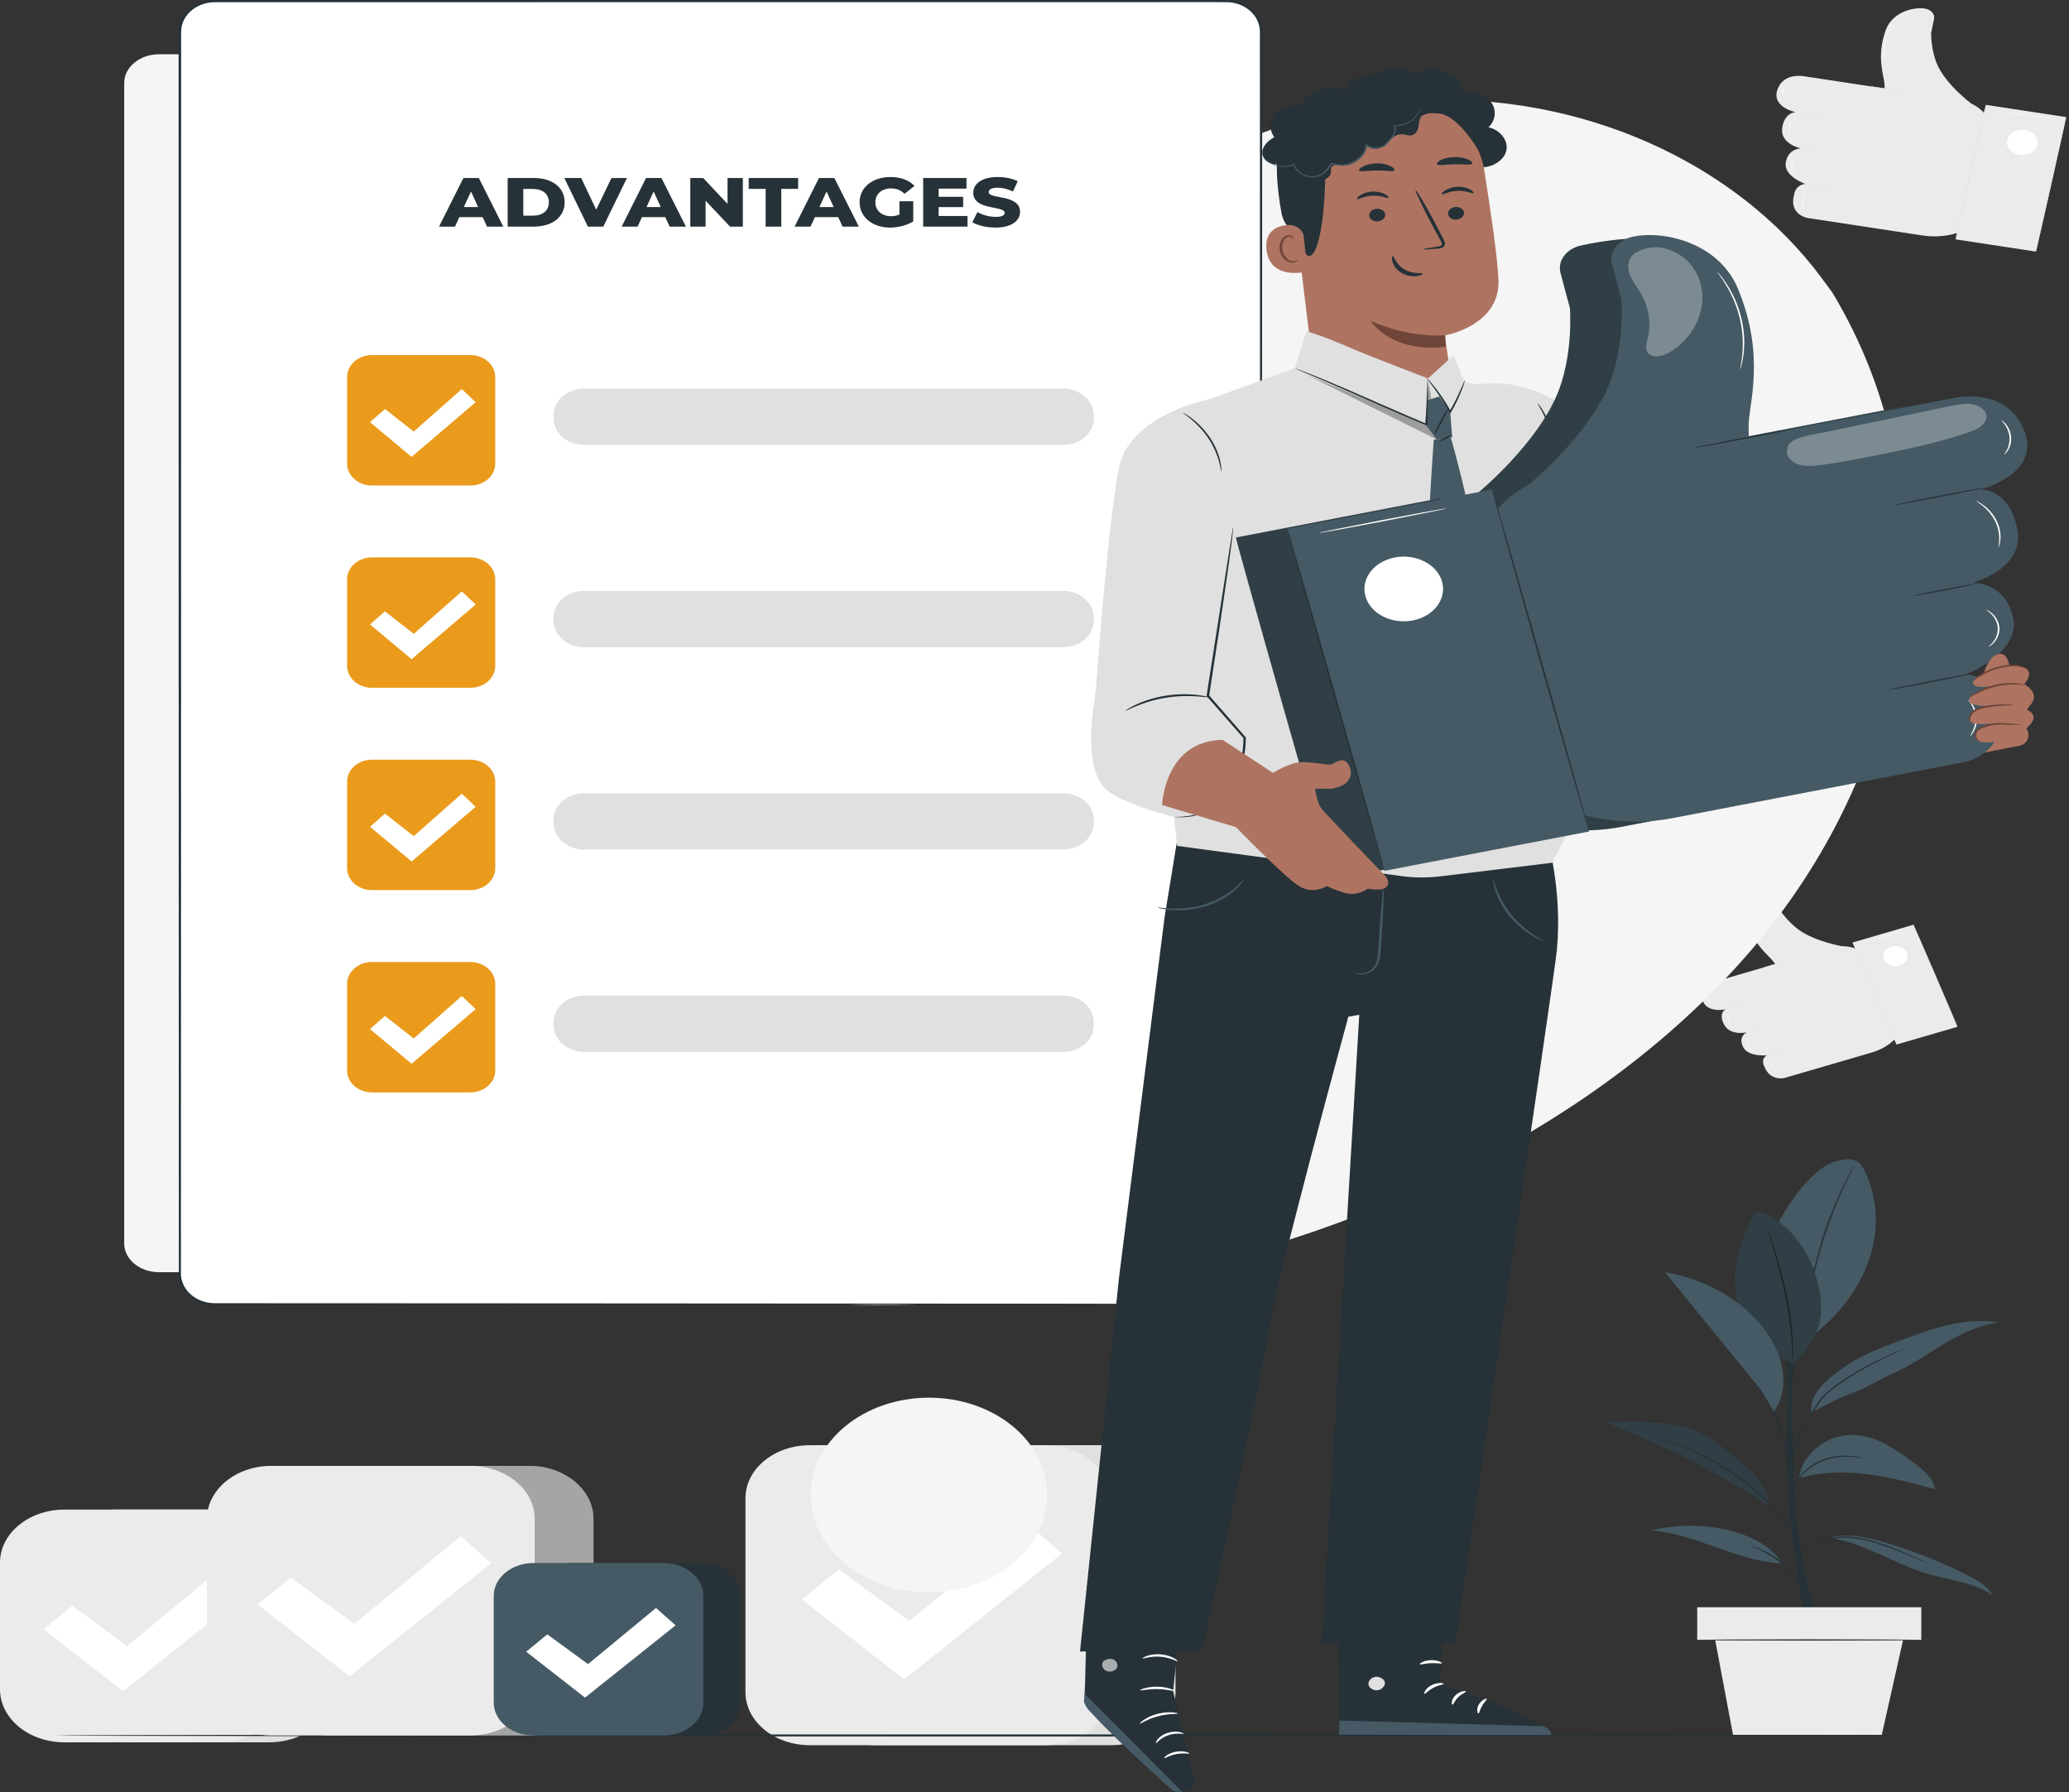 <svg width="508" height="440" viewBox="0 0 508 440" fill="none" xmlns="http://www.w3.org/2000/svg">
<rect x="0" y="0" width="508" height="440" fill="#333333" stroke="none"/>
<path d="M287.399 312.321H39.053C34.328 312.321 30.497 309.169 30.497 305.282V20.356C30.497 16.47 34.328 13.318 39.053 13.318H287.399C292.124 13.318 295.956 16.47 295.956 20.356V305.282C295.956 309.169 292.126 312.321 287.399 312.321Z" fill="#F5F5F5"/>
<path d="M488.987 31.127L489.486 33.203L484.486 55.454C480.9 57.618 476.388 58.468 472.014 57.803L443.725 53.501C443.725 53.501 439.229 52.675 440.481 47.873C440.481 47.873 440.704 45.339 443.342 45.17C443.342 45.17 437.859 43.337 438.465 39.864C439.073 36.39 442.184 36.436 442.184 36.436C442.184 36.436 437.047 35.37 437.58 31.457C438.112 27.543 440.888 27.537 440.888 27.537C440.888 27.537 434.914 26.343 436.409 22.006C437.904 17.668 443.039 18.735 443.039 18.735L463.161 21.791L480.8 24.473C484.929 25.099 488.174 27.737 488.987 31.127Z" fill="#EBEBEB"/>
<path d="M484.006 25.435C484.006 25.435 477.809 20.823 475.629 15.807C474.047 12.166 474.156 8.062 474.156 8.062C474.2 7.864 474.564 6.112 474.861 4.677C475.105 3.502 474.175 2.39 472.76 2.134C469.782 1.595 464.546 3.001 462.969 7.469C460.616 14.136 462.627 18.681 462.695 20.71C462.763 22.74 462.763 22.74 462.763 22.74L484.006 25.435Z" fill="#EBEBEB"/>
<path d="M480.147 58.764L499.906 61.769L507.328 28.746L487.569 25.741L480.147 58.764Z" fill="#EBEBEB"/>
<path d="M480.121 58.778C480.078 58.771 481.705 51.372 483.754 42.254C485.803 33.133 487.499 25.746 487.542 25.753C487.585 25.76 485.959 33.156 483.91 42.278C481.86 51.396 480.164 58.784 480.121 58.778Z" fill="#E0E0E0"/>
<path d="M499.88 61.782C499.838 61.776 501.464 54.377 503.513 45.259C505.562 36.138 507.259 28.751 507.301 28.758C507.344 28.765 505.718 36.161 503.669 45.283C501.62 54.401 499.923 61.789 499.88 61.782Z" fill="#E0E0E0"/>
<path d="M492.819 34.373C492.441 36.053 493.791 37.667 495.832 37.977C497.874 38.288 499.835 37.177 500.213 35.497C500.591 33.817 499.241 32.204 497.199 31.894C495.158 31.584 493.197 32.694 492.819 34.373Z" fill="white"/>
<path d="M458.531 21.085C458.54 21.05 460.7 21.349 463.357 21.753C466.015 22.157 468.163 22.512 468.155 22.548C468.147 22.583 465.987 22.284 463.329 21.88C460.671 21.477 458.523 21.12 458.531 21.085Z" fill="#E0E0E0"/>
<path d="M441.747 36.529C441.756 36.494 443.139 36.675 444.837 36.933C446.535 37.191 447.906 37.428 447.897 37.464C447.889 37.499 446.507 37.318 444.808 37.06C443.111 36.803 441.74 36.565 441.747 36.529Z" fill="#E0E0E0"/>
<path d="M440.517 27.396C440.525 27.361 442.485 27.63 444.896 27.996C447.308 28.363 449.255 28.689 449.247 28.724C449.238 28.759 447.278 28.49 444.868 28.123C442.457 27.757 440.509 27.431 440.517 27.396Z" fill="#E0E0E0"/>
<path d="M442.097 45.022C442.105 44.987 444.065 45.256 446.476 45.623C448.888 45.989 450.835 46.315 450.826 46.35C450.818 46.386 448.858 46.117 446.447 45.75C444.037 45.383 442.088 45.058 442.097 45.022Z" fill="#E0E0E0"/>
<path d="M491.991 27.398C492 27.363 494.767 27.754 498.172 28.272C501.579 28.79 504.333 29.238 504.325 29.273C504.317 29.308 501.551 28.917 498.144 28.399C494.738 27.881 491.983 27.433 491.991 27.398Z" fill="white"/>
<path d="M439.47 33.122C439.459 33.125 439.428 33.059 439.382 32.935C439.332 32.813 439.284 32.629 439.25 32.4C439.213 32.17 439.208 31.892 439.239 31.586C439.278 31.281 439.358 30.947 439.497 30.612C439.641 30.278 439.83 29.975 440.03 29.716C440.237 29.46 440.449 29.245 440.651 29.084C440.851 28.921 441.027 28.801 441.159 28.731C441.288 28.658 441.363 28.621 441.369 28.629C441.387 28.648 441.104 28.813 440.732 29.147C440.544 29.312 440.347 29.529 440.152 29.78C439.965 30.035 439.786 30.33 439.646 30.655C439.511 30.981 439.429 31.303 439.383 31.599C439.345 31.895 439.338 32.165 439.36 32.391C439.4 32.843 439.498 33.116 439.47 33.122Z" fill="white"/>
<path d="M438.424 24.312C438.413 24.32 438.226 24.183 438.032 23.893C437.835 23.607 437.662 23.159 437.673 22.651C437.686 22.144 437.879 21.702 438.087 21.421C438.295 21.139 438.489 21.006 438.499 21.015C438.52 21.03 438.36 21.183 438.185 21.465C438.009 21.746 437.843 22.17 437.829 22.653C437.82 23.136 437.967 23.566 438.13 23.851C438.293 24.14 438.446 24.298 438.424 24.312Z" fill="white"/>
<path d="M440.944 42.598C440.937 42.609 440.681 42.492 440.393 42.191C440.108 41.898 439.816 41.395 439.825 40.804C439.836 40.213 440.147 39.717 440.442 39.43C440.739 39.137 441 39.025 441.006 39.037C441.023 39.055 440.792 39.191 440.53 39.487C440.269 39.777 439.993 40.251 439.982 40.807C439.974 41.362 440.232 41.842 440.484 42.139C440.736 42.44 440.962 42.581 440.944 42.598Z" fill="white"/>
<path d="M443.202 51.052C443.19 51.06 443.011 50.909 442.822 50.608C442.632 50.309 442.459 49.85 442.456 49.331C442.455 48.81 442.625 48.351 442.811 48.052C442.998 47.75 443.176 47.597 443.188 47.606C443.211 47.618 443.067 47.789 442.912 48.09C442.756 48.39 442.613 48.832 442.613 49.331C442.616 49.829 442.764 50.27 442.922 50.57C443.08 50.87 443.225 51.039 443.202 51.052Z" fill="white"/>
<path d="M463.189 15.192C463.178 15.194 463.129 15.064 463.051 14.825C463.009 14.705 462.964 14.559 462.925 14.385C462.884 14.212 462.827 14.017 462.795 13.797C462.708 13.359 462.654 12.832 462.637 12.245C462.631 11.658 462.671 11.012 462.786 10.341C462.908 9.67 463.093 9.042 463.303 8.481C463.521 7.923 463.758 7.43 463.992 7.03C464.1 6.827 464.222 6.653 464.32 6.496C464.418 6.34 464.513 6.21 464.594 6.105C464.752 5.895 464.844 5.78 464.853 5.785C464.862 5.79 464.787 5.912 464.647 6.13C464.575 6.238 464.488 6.371 464.399 6.53C464.307 6.689 464.194 6.865 464.093 7.068C463.873 7.469 463.65 7.961 463.442 8.516C463.242 9.074 463.063 9.697 462.941 10.361C462.827 11.025 462.783 11.664 462.781 12.245C462.789 12.826 462.832 13.349 462.904 13.785C462.929 14.004 462.978 14.2 463.01 14.373C463.041 14.546 463.078 14.693 463.11 14.814C463.171 15.055 463.199 15.19 463.189 15.192Z" fill="white"/>
<path d="M458.403 234.57L459.743 235.831L467.016 252.714C465.598 255.364 462.913 257.416 459.595 258.383L438.13 264.641C438.13 264.641 434.65 265.538 433.2 261.838C433.2 261.838 432.134 260.028 433.862 259.053C433.862 259.053 429.22 259.582 427.966 257.002C426.712 254.423 428.866 253.441 428.866 253.441C428.866 253.441 424.832 254.382 423.315 251.525C421.798 248.669 423.698 247.762 423.698 247.762C423.698 247.762 419.027 248.888 417.966 245.428C416.904 241.967 420.939 241.026 420.939 241.026L436.204 236.572L449.587 232.67C452.721 231.758 456.215 232.51 458.403 234.57Z" fill="#EBEBEB"/>
<path d="M452.249 232.29C452.249 232.29 445.783 231.144 441.876 228.415C439.04 226.434 437.14 223.585 437.14 223.585C437.076 223.435 436.482 222.115 435.996 221.036C435.597 220.151 434.425 219.691 433.332 219.976C431.032 220.575 428.117 223.244 429.186 226.82C430.78 232.157 434.344 234.619 435.367 235.988C436.389 237.358 436.389 237.358 436.389 237.358L452.249 232.29Z" fill="#EBEBEB"/>
<path d="M465.639 256.437L480.63 252.066L469.833 227.01L454.842 231.381L465.639 256.437Z" fill="#EBEBEB"/>
<path d="M465.623 256.414C465.591 256.424 463.147 250.822 460.166 243.902C457.184 236.981 454.794 231.366 454.826 231.356C454.859 231.346 457.301 236.947 460.284 243.868C463.265 250.787 465.655 256.405 465.623 256.414Z" fill="#E0E0E0"/>
<path d="M480.615 252.043C480.583 252.053 478.139 246.451 475.159 239.531C472.176 232.61 469.787 226.994 469.819 226.985C469.851 226.975 472.294 232.576 475.276 239.497C478.258 246.415 480.648 252.033 480.615 252.043Z" fill="#E0E0E0"/>
<path d="M462.591 235.549C463.14 236.823 464.841 237.491 466.391 237.039C467.94 236.587 468.752 235.188 468.202 233.913C467.653 232.639 465.952 231.971 464.402 232.422C462.852 232.875 462.042 234.275 462.591 235.549Z" fill="white"/>
<path d="M432.691 237.598C432.679 237.572 434.305 237.073 436.321 236.485C438.338 235.898 439.981 235.442 439.993 235.469C440.005 235.496 438.38 235.995 436.363 236.582C434.347 237.17 432.703 237.626 432.691 237.598Z" fill="#E0E0E0"/>
<path d="M428.613 253.65C428.601 253.624 429.636 253.297 430.925 252.922C432.213 252.546 433.267 252.263 433.279 252.29C433.291 252.317 432.256 252.643 430.966 253.019C429.678 253.393 428.625 253.677 428.613 253.65Z" fill="#E0E0E0"/>
<path d="M423.375 247.788C423.364 247.762 424.838 247.307 426.667 246.774C428.496 246.24 429.988 245.831 430 245.857C430.012 245.884 428.538 246.338 426.709 246.871C424.879 247.405 423.387 247.816 423.375 247.788Z" fill="#E0E0E0"/>
<path d="M432.937 259.359C432.925 259.333 434.399 258.878 436.229 258.345C438.058 257.811 439.55 257.4 439.562 257.428C439.573 257.454 438.099 257.909 436.27 258.442C434.441 258.976 432.948 259.386 432.937 259.359Z" fill="#E0E0E0"/>
<path d="M458.668 231.036C458.656 231.01 460.742 230.377 463.325 229.624C465.91 228.87 468.013 228.281 468.025 228.308C468.037 228.334 465.951 228.967 463.367 229.721C460.784 230.474 458.68 231.062 458.668 231.036Z" fill="white"/>
<path d="M425.412 252.055C425.406 252.06 425.353 252.025 425.262 251.956C425.168 251.888 425.048 251.778 424.913 251.631C424.778 251.485 424.641 251.297 424.515 251.077C424.395 250.855 424.289 250.6 424.224 250.325C424.162 250.048 424.146 249.78 424.159 249.538C424.177 249.295 424.219 249.078 424.281 248.902C424.341 248.725 424.402 248.586 424.459 248.494C424.513 248.402 424.547 248.353 424.555 248.356C424.576 248.364 424.461 248.568 424.367 248.919C424.318 249.093 424.286 249.306 424.274 249.541C424.269 249.778 424.288 250.037 424.348 250.306C424.412 250.574 424.512 250.82 424.622 251.039C424.739 251.255 424.864 251.441 424.988 251.589C425.23 251.886 425.428 252.042 425.412 252.055Z" fill="white"/>
<path d="M420.458 246.356C420.455 246.366 420.261 246.331 419.988 246.196C419.715 246.064 419.381 245.813 419.144 245.462C418.908 245.11 418.829 244.743 418.837 244.484C418.843 244.222 418.913 244.07 418.924 244.072C418.945 244.074 418.91 244.231 418.925 244.482C418.939 244.733 419.03 245.077 419.253 245.413C419.479 245.748 419.786 245.994 420.036 246.137C420.286 246.28 420.466 246.338 420.458 246.356Z" fill="white"/>
<path d="M430.98 258.073C430.98 258.083 430.749 258.086 430.408 257.974C430.071 257.865 429.628 257.615 429.35 257.207C429.073 256.798 429.048 256.357 429.112 256.064C429.175 255.766 429.3 255.605 429.309 255.61C429.329 255.617 429.237 255.785 429.199 256.074C429.158 256.358 429.199 256.773 429.458 257.157C429.719 257.54 430.127 257.786 430.442 257.907C430.762 258.031 430.984 258.055 430.98 258.073Z" fill="white"/>
<path d="M436.595 263.133C436.591 263.143 436.395 263.098 436.12 262.953C435.847 262.81 435.507 262.552 435.255 262.196C435.004 261.84 434.899 261.469 434.883 261.203C434.865 260.935 434.915 260.773 434.927 260.775C434.948 260.777 434.932 260.939 434.971 261.196C435.009 261.453 435.122 261.803 435.362 262.145C435.604 262.485 435.917 262.74 436.17 262.894C436.423 263.048 436.604 263.117 436.595 263.133Z" fill="white"/>
<path d="M433.051 232.042C433.045 232.047 432.949 231.974 432.78 231.835C432.695 231.766 432.592 231.68 432.482 231.575C432.371 231.47 432.238 231.354 432.11 231.213C431.84 230.941 431.549 230.597 431.255 230.2C430.969 229.8 430.686 229.343 430.442 228.847C430.203 228.347 430.028 227.855 429.902 227.402C429.784 226.948 429.709 226.534 429.678 226.184C429.654 226.01 429.653 225.85 429.646 225.712C429.637 225.573 429.64 225.452 429.644 225.355C429.652 225.159 429.66 225.051 429.668 225.051C429.677 225.051 429.685 225.159 429.693 225.354C429.696 225.451 429.7 225.571 429.716 225.709C429.729 225.847 429.736 226.004 429.766 226.177C429.808 226.523 429.892 226.933 430.015 227.382C430.147 227.829 430.323 228.315 430.56 228.808C430.801 229.301 431.078 229.753 431.356 230.152C431.641 230.548 431.923 230.892 432.181 231.168C432.303 231.31 432.431 231.428 432.536 231.537C432.641 231.645 432.737 231.735 432.817 231.806C432.973 231.954 433.057 232.037 433.051 232.042Z" fill="white"/>
<path d="M272.812 428.437H214.925C206.188 428.437 199.106 422.611 199.106 415.423V367.804C199.106 360.617 206.188 354.791 214.925 354.791H272.812C281.549 354.791 288.631 360.617 288.631 367.804V415.423C288.631 422.611 281.549 428.437 272.812 428.437Z" fill="#E0E0E0"/>
<path d="M256.738 428.437H198.851C190.114 428.437 183.032 422.611 183.032 415.423V367.804C183.032 360.617 190.114 354.791 198.851 354.791H256.738C265.474 354.791 272.557 360.617 272.557 367.804V415.423C272.557 422.611 265.473 428.437 256.738 428.437Z" fill="#EBEBEB"/>
<path d="M196.883 392.673L205.901 385.255L223.293 397.973L252.335 373.99L260.709 381.407L222.005 412.28L196.883 392.673Z" fill="white"/>
<path d="M66.106 427.732H28.289C19.552 427.732 12.47 421.906 12.47 414.719V383.611C12.47 376.424 19.552 370.598 28.289 370.598H66.105C74.841 370.598 81.923 376.424 81.923 383.611V414.719C81.923 421.905 74.841 427.732 66.106 427.732Z" fill="#E0E0E0"/>
<path d="M53.634 427.732H15.819C7.082 427.732 0 421.906 0 414.719V383.611C0 376.424 7.082 370.598 15.819 370.598H53.634C62.371 370.598 69.453 376.424 69.453 383.611V414.719C69.453 421.905 62.371 427.732 53.634 427.732Z" fill="#EBEBEB"/>
<path d="M10.747 399.987L17.742 394.232L31.235 404.098L53.766 385.492L60.262 391.247L30.235 415.198L10.747 399.987Z" fill="white"/>
<path d="M449.891 71.81L447.388 68.416C426.284 39.808 388.126 22.561 347.897 24.654C342.726 24.923 337.577 25.499 332.497 26.394C295.92 32.835 264.093 55.588 250.901 84.73C243.143 101.868 240.976 121.601 226.253 135.204C207.092 152.909 174.561 153.464 145.961 152.731C117.36 151.997 84.807 152.623 65.74 170.397C53.798 181.529 50.003 197.359 50.965 212.266C53.515 251.735 86.947 287.025 129.464 304.567C171.982 322.108 222.04 323.68 268.573 315.963C333.76 305.152 395.752 275.466 433.013 229.615C470.274 183.765 479.705 121.298 449.891 71.81Z" fill="#F5F5F5"/>
<path d="M228.098 390.901C244.135 390.901 257.136 380.206 257.136 367.014C257.136 353.821 244.135 343.126 228.098 343.126C212.06 343.126 199.06 353.821 199.06 367.014C199.06 380.206 212.06 390.901 228.098 390.901Z" fill="#F5F5F5"/>
<path d="M490.976 426.047C490.976 426.188 384.047 426.301 252.173 426.301C120.254 426.301 13.348 426.187 13.348 426.047C13.348 425.906 120.254 425.793 252.173 425.793C384.047 425.793 490.976 425.907 490.976 426.047Z" fill="#263238"/>
<path d="M443.113 398.039C443.113 398.039 438.159 370.018 438.571 353.715C438.984 337.411 438.546 319.07 438.546 319.07H440.83C440.83 319.07 439.283 351.431 440.966 370.948C442.648 390.45 447.078 398.04 447.078 398.04H443.113" fill="#263238"/>
<path d="M457.871 287.541C457.413 286.583 456.848 285.586 455.791 285.035C454.342 284.28 452.444 284.594 450.827 285.065C443.929 287.071 437.814 297.652 435.025 303.217L444.184 328.603C460.715 315.987 463.577 299.437 457.871 287.541Z" fill="#455A64"/>
<path d="M455.256 286.063C455.268 286.067 455.222 286.181 455.123 286.395C455.006 286.638 454.857 286.944 454.675 287.32C454.273 288.119 453.71 289.28 453.037 290.723C451.688 293.605 449.97 297.635 448.435 302.176C446.905 306.719 445.852 310.901 445.201 313.944C444.874 315.466 444.63 316.7 444.473 317.554C444.393 317.953 444.329 318.279 444.278 318.537C444.229 318.761 444.197 318.878 444.184 318.878C444.171 318.877 444.178 318.756 444.202 318.529C444.235 318.269 444.277 317.941 444.327 317.538C444.438 316.677 444.644 315.436 444.938 313.908C445.521 310.851 446.536 306.65 448.07 302.094C449.61 297.541 451.373 293.51 452.788 290.643C453.494 289.209 454.095 288.058 454.54 287.274C454.749 286.907 454.919 286.609 455.053 286.371C455.176 286.164 455.244 286.058 455.256 286.063Z" fill="#263238"/>
<path d="M440.114 334.689C431.529 330.788 426.47 323.446 425.998 315.388C425.668 309.754 427.772 304.226 430.156 298.938C430.363 298.48 430.608 297.985 431.126 297.744C431.847 297.409 432.748 297.707 433.467 298.045C439.705 300.966 443.484 306.537 445.495 312.206C446.834 315.977 447.527 319.955 446.907 323.851C446.288 327.747 443.58 331.986 440.114 334.689Z" fill="#455A64"/>
<path d="M440.114 334.689C440.101 334.689 440.09 334.572 440.081 334.349C440.075 334.092 440.068 333.77 440.058 333.375C440.056 332.529 440.014 331.306 439.93 329.796C439.765 326.776 439.283 322.615 438.337 318.069C437.385 313.522 436.229 309.45 435.377 306.508C434.958 305.067 434.613 303.888 434.361 303.023C434.254 302.637 434.166 302.324 434.097 302.072C434.041 301.854 434.017 301.739 434.029 301.736C434.042 301.733 434.09 301.843 434.171 302.057C434.259 302.303 434.368 302.613 434.503 302.992C434.785 303.807 435.175 304.989 435.636 306.455C436.555 309.387 437.753 313.457 438.709 318.017C439.659 322.576 440.1 326.758 440.197 329.787C440.247 331.302 440.248 332.529 440.206 333.375C440.187 333.77 440.17 334.093 440.158 334.35C440.141 334.573 440.127 334.69 440.114 334.689Z" fill="#263238"/>
<g opacity="0.3">
<path d="M440.114 334.689C431.529 330.788 426.47 323.446 425.998 315.388C425.668 309.754 427.772 304.226 430.156 298.938C430.363 298.48 430.608 297.985 431.126 297.744C431.847 297.409 432.748 297.707 433.467 298.045C439.705 300.966 443.484 306.537 445.495 312.206C446.834 315.977 447.527 319.955 446.907 323.851C446.288 327.747 443.58 331.986 440.114 334.689Z" fill="black"/>
</g>
<path d="M449.799 377.565C458.248 379.091 465.204 383.994 473.355 386.378C478.748 387.955 484.846 388.513 489.152 391.615C488.12 389.47 485.67 388.04 483.29 386.818C476.587 383.374 469.41 380.555 461.939 378.433C458.104 377.344 453.944 376.433 450.037 377.331" fill="#455A64"/>
<path d="M437.583 383.756C427.003 383.615 415.861 376.205 405.33 375.763C416.351 372.836 432.132 375.227 437.583 383.756Z" fill="#455A64"/>
<path d="M441.717 362.876C447.09 361.283 452.99 361.207 458.633 361.93C464.277 362.651 469.727 364.14 475.146 365.622C474.603 362.603 471.63 360.331 468.837 358.322C466.735 356.809 464.617 355.287 462.207 354.129C459.795 352.971 457.044 352.186 454.254 352.283C450.888 352.401 447.685 353.829 445.477 355.923C443.27 358.014 442.082 360.122 441.717 362.876Z" fill="#455A64"/>
<path d="M420.003 353.266C413.343 348.588 403.254 349.046 394.499 349.208C407.958 354.502 422.461 361.76 434.053 369.485C434.407 364.393 428.416 359.175 420.003 353.266Z" fill="#455A64"/>
<g opacity="0.3">
<path d="M420.003 353.266C413.343 348.588 403.254 349.046 394.499 349.208C407.958 354.502 422.461 361.76 434.053 369.485C434.407 364.393 428.416 359.175 420.003 353.266Z" fill="black"/>
</g>
<path d="M444.713 346.808C448.061 344.972 451.45 343.221 454.956 341.91C458.461 340.6 461.732 338.512 465.118 337.005C469.509 335.049 473.311 332.331 477.342 329.907C481.371 327.482 485.798 325.293 490.73 324.652C486.709 323.969 482.507 324.342 478.546 325.231C474.585 326.121 470.822 327.514 467.079 328.901C461.883 330.827 456.597 332.8 452.35 335.925C448.103 339.05 444.265 342.135 444.713 346.808Z" fill="#455A64"/>
<path d="M473.161 383.756C473.155 383.765 473.04 383.724 472.826 383.637C472.577 383.53 472.272 383.4 471.903 383.244C471.106 382.895 469.961 382.379 468.521 381.782C467.808 381.472 467.018 381.149 466.16 380.818C465.311 380.471 464.389 380.13 463.413 379.781C461.459 379.095 459.278 378.378 456.898 377.914C454.525 377.435 452.162 377.33 450.111 377.774C449.077 377.979 448.102 378.183 447.235 378.48C446.365 378.77 445.589 379.109 444.914 379.461C443.558 380.163 442.611 380.907 441.997 381.443C441.383 381.983 441.085 382.313 441.059 382.296C441.048 382.29 441.114 382.203 441.249 382.04C441.381 381.877 441.595 381.647 441.889 381.362C442.476 380.795 443.408 380.014 444.77 379.275C445.449 378.905 446.233 378.547 447.118 378.241C448 377.926 448.996 377.708 450.032 377.494C452.128 377.023 454.585 377.124 456.986 377.611C459.403 378.083 461.596 378.813 463.553 379.518C464.532 379.875 465.453 380.227 466.299 380.585C467.154 380.927 467.94 381.263 468.647 381.586C470.076 382.207 471.201 382.754 471.976 383.136C472.332 383.314 472.625 383.461 472.865 383.58C473.065 383.688 473.167 383.747 473.161 383.756Z" fill="#263238"/>
<path d="M429.692 379.443C429.701 379.423 429.935 379.48 430.355 379.602C430.776 379.72 431.368 379.928 432.078 380.218C433.502 380.796 435.375 381.782 437.134 383.168C438.888 384.558 440.159 386.058 440.919 387.205C441.3 387.778 441.577 388.256 441.736 388.598C441.902 388.937 441.98 389.128 441.956 389.136C441.896 389.158 441.5 388.422 440.687 387.316C439.877 386.211 438.595 384.759 436.871 383.392C435.143 382.029 433.328 381.034 431.952 380.413C430.578 379.789 429.667 379.494 429.692 379.443Z" fill="#263238"/>
<path d="M406.281 352.829C406.286 352.819 406.44 352.857 406.731 352.939C407.059 353.034 407.48 353.158 408.001 353.31C408.564 353.481 409.235 353.685 410.004 353.917C410.784 354.156 411.631 354.508 412.59 354.855C416.4 356.278 421.469 358.672 426.365 362.075C428.779 363.803 430.962 365.561 432.788 367.279C434.607 369 436.147 370.618 437.347 372.03C438.554 373.438 439.471 374.611 440.099 375.421C440.396 375.804 440.636 376.113 440.822 376.355C440.986 376.569 441.067 376.685 441.057 376.691C441.046 376.698 440.944 376.595 440.759 376.391C440.574 376.189 440.307 375.886 439.976 375.489C439.31 374.698 438.362 373.546 437.13 372.158C435.906 370.767 434.351 369.17 432.528 367.467C430.697 365.769 428.52 364.028 426.12 362.31C421.253 358.929 416.241 356.52 412.476 355.053C411.529 354.694 410.692 354.329 409.923 354.076C409.165 353.825 408.505 353.606 407.95 353.421C407.44 353.246 407.027 353.105 406.706 352.995C406.423 352.897 406.277 352.839 406.281 352.829Z" fill="#263238"/>
<path d="M457.593 357.983C457.586 358.004 457.285 357.971 456.749 357.894C456.458 357.85 456.136 357.801 455.777 357.747C455.399 357.687 454.958 357.685 454.478 357.644C452.575 357.531 449.803 357.66 447.207 358.824C445.897 359.37 444.797 360.106 443.897 360.844C442.984 361.577 442.291 362.341 441.77 363.008C440.708 364.345 440.38 365.31 440.315 365.292C440.295 365.288 440.354 365.041 440.53 364.613C440.725 364.192 441.024 363.58 441.543 362.892C442.044 362.198 442.729 361.405 443.649 360.643C444.556 359.876 445.679 359.112 447.03 358.549C449.709 357.349 452.576 357.252 454.5 357.425C454.986 357.481 455.433 357.498 455.813 357.575C456.17 357.65 456.491 357.716 456.781 357.776C457.313 357.89 457.6 357.963 457.593 357.983Z" fill="#263238"/>
<path d="M468.227 330.845C468.233 330.855 468.095 330.925 467.827 331.049C467.522 331.185 467.13 331.36 466.646 331.576C465.619 332.031 464.143 332.702 462.348 333.572C460.561 334.454 458.457 335.536 456.218 336.852C453.986 338.171 451.588 339.706 449.375 341.569C448.284 342.507 447.277 343.486 446.576 344.551C445.883 345.646 445.22 346.704 444.611 347.72C443.388 349.75 442.39 351.619 441.671 353.225C440.953 354.832 440.506 356.17 440.241 357.101C439.97 358.033 439.873 358.558 439.836 358.554C439.823 358.552 439.838 358.42 439.879 358.168C439.917 357.917 439.981 357.547 440.098 357.076C440.321 356.131 440.732 354.777 441.421 353.151C442.113 351.526 443.089 349.638 444.3 347.594C444.903 346.571 445.56 345.508 446.249 344.411C446.977 343.297 447.998 342.305 449.105 341.354C451.346 339.468 453.763 337.934 456.018 336.621C458.279 335.31 460.406 334.243 462.215 333.384C464.032 332.535 465.531 331.893 466.58 331.47C467.078 331.275 467.481 331.117 467.793 330.994C468.073 330.886 468.222 330.836 468.227 330.845Z" fill="#263238"/>
<path d="M438.559 357.199C438.533 357.202 438.461 356.941 438.349 356.466C438.225 355.929 438.071 355.255 437.886 354.455C437.483 352.761 436.868 350.427 435.886 347.923C434.914 345.416 433.73 343.234 432.864 341.661C432.454 340.919 432.108 340.295 431.832 339.797C431.592 339.355 431.47 339.107 431.494 339.097C431.517 339.087 431.684 339.318 431.964 339.744C432.245 340.169 432.64 340.79 433.106 341.566C434.034 343.118 435.265 345.3 436.246 347.826C437.235 350.349 437.813 352.705 438.15 354.414C438.315 355.27 438.436 355.964 438.496 356.446C438.56 356.929 438.584 357.196 438.559 357.199Z" fill="#263238"/>
<path d="M437.794 337.397C437.529 334.108 436.226 330.913 434.352 328C429.217 320.012 419.565 314.091 408.794 312.321C416.68 321.992 424.568 331.663 432.455 341.334L435.511 346.512C437.596 343.697 438.059 340.685 437.794 337.397Z" fill="#455A64"/>
<path d="M471.735 394.573H416.714V402.595H471.735V394.573Z" fill="#EBEBEB"/>
<path d="M420.823 401.003L425.507 425.896H462.035L467.626 401.003H420.823Z" fill="#EBEBEB"/>
<path d="M471.705 402.605C471.705 402.693 459.294 402.764 443.989 402.764C428.678 402.764 416.269 402.693 416.269 402.605C416.269 402.517 428.678 402.446 443.989 402.446C459.294 402.447 471.705 402.517 471.705 402.605Z" fill="#263238"/>
<path d="M129.901 426.047H81.085C72.348 426.047 65.266 420.221 65.266 413.034V372.876C65.266 365.689 72.348 359.863 81.085 359.863H129.901C138.638 359.863 145.72 365.689 145.72 372.876V413.034C145.72 420.221 138.638 426.047 129.901 426.047Z" fill="#EBEBEB"/>
<g opacity="0.3">
<path d="M129.901 426.047H81.085C72.348 426.047 65.266 420.221 65.266 413.034V372.876C65.266 365.689 72.348 359.863 81.085 359.863H129.901C138.638 359.863 145.72 365.689 145.72 372.876V413.034C145.72 420.221 138.638 426.047 129.901 426.047Z" fill="black"/>
</g>
<path d="M115.457 426.047H66.64C57.904 426.047 50.822 420.221 50.822 413.034V372.876C50.822 365.689 57.904 359.863 66.64 359.863H115.457C124.194 359.863 131.276 365.689 131.276 372.876V413.034C131.274 420.221 124.192 426.047 115.457 426.047Z" fill="#EBEBEB"/>
<path d="M63.269 393.908L71.374 387.242L87.004 398.671L113.103 377.117L120.629 383.784L85.846 411.527L63.269 393.908Z" fill="white"/>
<path d="M172.155 426.047H140.249C134.849 426.047 130.471 422.446 130.471 418.003V391.756C130.471 387.314 134.849 383.712 140.249 383.712H172.155C177.555 383.712 181.933 387.314 181.933 391.756V418.003C181.934 422.446 177.556 426.047 172.155 426.047Z" fill="#263238"/>
<path d="M162.916 426.047H131.009C125.609 426.047 121.231 422.446 121.231 418.003V391.756C121.231 387.314 125.609 383.712 131.009 383.712H162.916C168.316 383.712 172.694 387.314 172.694 391.756V418.003C172.694 422.446 168.316 426.047 162.916 426.047Z" fill="#455A64"/>
<path d="M129.193 405.489L134.377 401.225L144.375 408.535L161.07 394.748L165.884 399.013L143.634 416.759L129.193 405.489Z" fill="white"/>
<path d="M301.068 320.155H52.721C47.996 320.155 44.165 316.783 44.165 312.625V7.802C44.165 3.644 47.996 0.272 52.721 0.272H301.068C305.793 0.272 309.624 3.644 309.624 7.802V312.625C309.624 316.784 305.793 320.155 301.068 320.155Z" fill="white"/>
<path d="M301.068 320.155C301.051 320.093 302.201 320.274 304.189 319.6C305.165 319.257 306.341 318.666 307.381 317.632C308.438 316.626 309.314 315.133 309.521 313.329C309.581 306.053 309.504 295.297 309.503 281.459C309.479 253.771 309.446 213.716 309.404 164.222C309.392 139.472 309.38 112.364 309.366 83.263C309.361 68.713 309.356 53.663 309.351 38.162C309.348 30.411 309.346 22.547 309.343 14.576C309.343 12.583 309.342 10.584 309.342 8.577C309.485 6.592 308.866 4.618 307.398 3.118C305.971 1.618 303.832 0.658 301.599 0.544C299.328 0.497 296.984 0.531 294.668 0.521C220.308 0.527 138.557 0.535 52.748 0.542C50.157 0.534 47.598 1.65 46.086 3.5C45.312 4.408 44.794 5.48 44.594 6.599C44.396 7.702 44.498 8.902 44.472 10.07C44.472 14.763 44.472 19.441 44.472 24.104C44.472 33.429 44.47 42.693 44.47 51.89C44.469 70.283 44.467 88.406 44.466 106.214C44.46 141.829 44.454 176.183 44.448 208.91C44.438 241.636 44.428 272.734 44.419 301.837C44.418 305.474 44.418 309.082 44.417 312.656C44.425 314.395 45.163 316.104 46.445 317.403C47.713 318.715 49.528 319.587 51.442 319.839C52.389 319.975 53.387 319.926 54.383 319.935C55.375 319.935 56.365 319.936 57.353 319.936C59.329 319.937 61.295 319.937 63.253 319.938C67.167 319.939 71.043 319.941 74.88 319.942C90.23 319.949 104.961 319.955 119.022 319.96C175.26 319.997 220.77 320.026 252.225 320.047C267.947 320.069 280.156 320.087 288.441 320.098C292.576 320.11 295.731 320.119 297.858 320.125C299.98 320.137 301.068 320.155 301.068 320.155C301.068 320.155 299.981 320.174 297.86 320.183C295.732 320.189 292.577 320.198 288.442 320.21C280.157 320.222 267.948 320.24 252.227 320.261C220.77 320.282 175.26 320.312 119.023 320.348C104.962 320.353 90.231 320.36 74.881 320.366C71.044 320.367 67.168 320.369 63.254 320.37C61.297 320.371 59.33 320.371 57.355 320.372C56.367 320.372 55.377 320.373 54.384 320.373C53.399 320.364 52.393 320.417 51.367 320.274C49.338 320.007 47.414 319.085 46.068 317.695C44.708 316.32 43.924 314.504 43.913 312.661C43.911 309.086 43.909 305.479 43.907 301.84C43.899 272.736 43.889 241.639 43.879 208.913C43.873 176.187 43.867 141.834 43.861 106.217C43.859 88.409 43.857 70.286 43.856 51.893C43.856 42.697 43.855 33.433 43.855 24.107C43.855 19.444 43.855 14.766 43.855 10.073C43.884 8.9 43.772 7.736 43.986 6.512C44.201 5.309 44.759 4.155 45.59 3.179C47.213 1.193 49.97 -0.01 52.751 6.76717e-05C138.56 0.007 220.311 0.015 294.67 0.021C297.001 0.032 299.293 -0.003 301.637 0.047C304.023 0.17 306.31 1.198 307.831 2.798C309.397 4.377 310.059 6.566 309.904 8.577C309.904 10.584 309.903 12.583 309.903 14.576C309.901 22.547 309.899 30.411 309.896 38.162C309.89 53.663 309.885 68.712 309.881 83.263C309.866 112.364 309.855 139.472 309.843 164.222C309.801 213.716 309.768 253.771 309.744 281.459C309.707 295.302 309.748 306.044 309.645 313.339C309.425 315.17 308.528 316.677 307.451 317.688C306.391 318.728 305.198 319.315 304.212 319.653C303.219 320.003 302.408 320.077 301.876 320.133C301.339 320.153 301.068 320.155 301.068 320.155Z" fill="#263238"/>
<path d="M261.071 109.229H143.399C139.26 109.229 135.905 106.277 135.905 102.634V102.005C135.905 98.363 139.26 95.411 143.399 95.411H261.071C265.21 95.411 268.565 98.363 268.565 102.005V102.634C268.565 106.277 265.209 109.229 261.071 109.229Z" fill="#E0E0E0"/>
<path d="M115.495 119.188H91.332C87.958 119.188 85.224 116.781 85.224 113.813V92.547C85.224 89.578 87.958 87.172 91.332 87.172H115.495C118.868 87.172 121.602 89.578 121.602 92.547V113.813C121.602 116.781 118.867 119.188 115.495 119.188Z" fill="#EA9B1C"/>
<path d="M90.852 103.641L94.517 100.417L101.584 105.944L113.385 95.519L116.788 98.744L101.061 112.164L90.852 103.641Z" fill="white"/>
<path d="M261.071 158.894H143.399C139.26 158.894 135.905 155.942 135.905 152.299V151.67C135.905 148.028 139.26 145.076 143.399 145.076H261.071C265.21 145.076 268.565 148.028 268.565 151.67V152.299C268.565 155.941 265.209 158.894 261.071 158.894Z" fill="#E0E0E0"/>
<path d="M115.495 168.852H91.332C87.958 168.852 85.224 166.446 85.224 163.477V142.212C85.224 139.243 87.958 136.837 91.332 136.837H115.495C118.868 136.837 121.602 139.245 121.602 142.212V163.477C121.602 166.446 118.867 168.852 115.495 168.852Z" fill="#EA9B1C"/>
<path d="M90.852 153.306L94.517 150.08L101.584 155.609L113.385 145.184L116.788 148.408L101.061 161.828L90.852 153.306Z" fill="white"/>
<path d="M261.071 208.557H143.399C139.26 208.557 135.905 205.605 135.905 201.962V201.334C135.905 197.691 139.26 194.739 143.399 194.739H261.071C265.21 194.739 268.565 197.691 268.565 201.334V201.962C268.565 205.605 265.209 208.557 261.071 208.557Z" fill="#E0E0E0"/>
<path d="M115.495 218.516H91.332C87.958 218.516 85.224 216.109 85.224 213.141V191.876C85.224 188.907 87.958 186.501 91.332 186.501H115.495C118.868 186.501 121.602 188.907 121.602 191.876V213.14C121.602 216.11 118.867 218.516 115.495 218.516Z" fill="#EA9B1C"/>
<path d="M90.852 202.969L94.517 199.745L101.584 205.272L113.385 194.847L116.788 198.072L101.061 211.493L90.852 202.969Z" fill="white"/>
<path d="M261.071 258.222H143.399C139.26 258.222 135.905 255.27 135.905 251.627V250.999C135.905 247.357 139.26 244.404 143.399 244.404H261.071C265.21 244.404 268.565 247.356 268.565 250.999V251.627C268.565 255.27 265.209 258.222 261.071 258.222Z" fill="#E0E0E0"/>
<path d="M115.495 268.181H91.332C87.958 268.181 85.224 265.774 85.224 262.806V241.541C85.224 238.572 87.958 236.166 91.332 236.166H115.495C118.868 236.166 121.602 238.572 121.602 241.541V262.806C121.602 265.774 118.867 268.181 115.495 268.181Z" fill="#EA9B1C"/>
<path d="M90.852 252.634L94.517 249.408L101.584 254.937L113.385 244.511L116.788 247.736L101.061 261.157L90.852 252.634Z" fill="white"/>
<path d="M118.51 53.312H112.776L111.711 55.63H107.798L113.784 43.696H117.562L123.567 55.63H119.577L118.51 53.312ZM117.387 50.822L115.645 47.004L113.901 50.822H117.387Z" fill="#263238"/>
<path d="M124.65 43.696H131.062C135.556 43.696 138.636 45.997 138.636 49.663C138.636 53.328 135.556 55.63 131.062 55.63H124.65V43.696ZM130.907 52.936C133.212 52.936 134.762 51.726 134.762 49.663C134.762 47.6 133.212 46.39 130.907 46.39H128.486V52.936H130.907Z" fill="#263238"/>
<path d="M153.937 43.696L148.126 55.63H144.348L138.557 43.696H142.702L146.382 51.471L150.141 43.696H153.937Z" fill="#263238"/>
<path d="M163.351 53.312H157.616L156.551 55.63H152.638L158.624 43.696H162.402L168.407 55.63H164.417L163.351 53.312ZM162.226 50.822L160.484 47.004L158.74 50.822H162.226Z" fill="#263238"/>
<path d="M182.391 43.696V55.63H179.234L173.248 49.271V55.63H169.489V43.696H172.646L178.632 50.055V43.696H182.391Z" fill="#263238"/>
<path d="M187.987 46.373H183.822V43.696H195.968V46.373H191.822V55.63H187.986L187.987 46.373Z" fill="#263238"/>
<path d="M205.808 53.312H200.074L199.008 55.63H195.097L201.083 43.696H204.86L210.865 55.63H206.875L205.808 53.312ZM204.683 50.822L202.941 47.004L201.197 50.822H204.683Z" fill="#263238"/>
<path d="M220.837 49.407H224.227V54.351C222.658 55.34 220.508 55.868 218.533 55.868C214.213 55.868 211.055 53.295 211.055 49.663C211.055 46.032 214.212 43.457 218.609 43.457C221.146 43.457 223.199 44.224 224.536 45.639L222.095 47.583C221.165 46.679 220.1 46.253 218.802 46.253C216.477 46.253 214.928 47.6 214.928 49.663C214.928 51.674 216.478 53.072 218.764 53.072C219.481 53.072 220.159 52.953 220.837 52.68V49.407Z" fill="#263238"/>
<path d="M237.553 53.022V55.63H226.666V43.696H237.301V46.305H230.463V48.316H236.487V50.84H230.463V53.022H237.553Z" fill="#263238"/>
<path d="M238.734 54.555L239.993 52.067C241.193 52.765 242.899 53.242 244.468 53.242C246.056 53.242 246.676 52.85 246.676 52.271C246.676 50.378 238.967 51.759 238.967 47.327C238.967 45.196 240.944 43.457 244.972 43.457C246.735 43.457 248.556 43.815 249.892 44.497L248.71 47.003C247.412 46.39 246.134 46.083 244.952 46.083C243.345 46.083 242.763 46.56 242.763 47.157C242.763 48.982 250.454 47.617 250.454 52.016C250.454 54.096 248.478 55.869 244.449 55.869C242.22 55.868 240.012 55.34 238.734 54.555Z" fill="#263238"/>
<path d="M354.635 391.508L353.615 413.585C353.615 413.585 380.551 421.853 380.844 425.947L328.739 425.857L328.613 391.406L354.635 391.508Z" fill="#263238"/>
<path d="M337.508 411.7C336.499 411.925 335.8 412.857 336.031 413.695C336.263 414.534 337.409 415.126 338.423 414.916C339.437 414.706 340.318 413.609 339.973 412.797C339.628 411.985 338.238 411.35 337.315 411.754" fill="#E0E0E0"/>
<path d="M328.74 425.857L328.892 422.384L378.793 423.768C378.793 423.768 381.111 424.602 380.844 425.946L328.74 425.857Z" fill="#455A64"/>
<path d="M354.461 413.368C354.451 413.577 353.179 413.67 351.925 414.341C350.65 414.985 350.002 415.891 349.769 415.807C349.535 415.766 349.917 414.515 351.452 413.725C352.978 412.924 354.516 413.176 354.461 413.368Z" fill="white"/>
<path d="M359.921 415.237C359.978 415.44 358.877 415.794 358.01 416.677C357.113 417.54 356.891 418.497 356.638 418.487C356.399 418.52 356.226 417.294 357.329 416.212C358.419 415.123 359.917 415.037 359.921 415.237Z" fill="white"/>
<path d="M363.011 420.624C362.779 420.668 362.428 419.621 363.084 418.476C363.731 417.326 364.932 416.877 365.039 417.052C365.182 417.224 364.407 417.838 363.887 418.784C363.339 419.721 363.264 420.603 363.011 420.624Z" fill="white"/>
<path d="M354.015 408.316C353.908 408.506 352.741 408.215 351.303 408.293C349.863 408.347 348.743 408.742 348.611 408.562C348.464 408.41 349.559 407.638 351.255 407.566C352.947 407.483 354.14 408.151 354.015 408.316Z" fill="white"/>
<path d="M290.852 388.507L288.032 415.134L293.182 436.724C293.553 438.28 292.245 439.77 290.333 439.968C289.262 440.08 288.199 439.764 287.469 439.109C282.825 434.944 265.836 419.552 266.176 417.613C266.569 415.367 266.885 389.363 266.885 389.363L290.852 388.507Z" fill="#263238"/>
<path d="M290.333 439.969L266.316 415.814L266.228 416.944C266.152 417.921 266.494 418.889 267.206 419.674C269.11 421.774 274.52 427.475 287.373 439.106C288.119 439.782 289.233 440.107 290.333 439.969Z" fill="#455A64"/>
<g opacity="0.6">
<path d="M273.64 407.56C274.417 408.065 274.603 409.089 274.022 409.748C273.44 410.407 272.175 410.572 271.388 410.078C270.601 409.585 270.331 408.36 270.998 407.759C271.666 407.157 273.164 407.03 273.784 407.665" fill="white"/>
</g>
<path d="M283.831 427.922C284.008 428.006 284.848 426.647 286.836 425.998C288.798 425.3 290.561 425.77 290.615 425.608C290.648 425.544 290.253 425.315 289.502 425.186C288.758 425.055 287.654 425.085 286.562 425.455C285.474 425.829 284.669 426.451 284.254 426.977C283.833 427.506 283.751 427.897 283.831 427.922Z" fill="white"/>
<path d="M285.861 431.617C286.006 431.741 287.115 430.928 288.822 430.621C290.522 430.283 291.95 430.616 292.015 430.452C292.12 430.321 290.603 429.673 288.662 430.048C286.718 430.408 285.698 431.536 285.861 431.617Z" fill="white"/>
<path d="M279.888 423.118C280.031 423.252 281.727 421.997 284.333 421.328C286.925 420.626 289.194 420.837 289.214 420.659C289.279 420.519 286.898 420.022 284.115 420.769C281.324 421.492 279.738 423.034 279.888 423.118Z" fill="white"/>
<path d="M279.924 414.964C279.997 415.129 281.836 414.607 284.173 414.661C286.511 414.688 288.322 415.273 288.404 415.111C288.502 414.985 286.7 414.108 284.187 414.073C281.677 414.022 279.831 414.835 279.924 414.964Z" fill="white"/>
<path d="M280.511 407.131C280.599 407.29 282.47 406.496 284.924 406.718C287.385 406.896 289.03 407.976 289.155 407.833C289.213 407.78 288.885 407.427 288.165 407.032C287.451 406.637 286.319 406.244 284.996 406.133C283.672 406.028 282.467 406.231 281.673 406.504C280.873 406.776 280.468 407.069 280.511 407.131Z" fill="white"/>
<path d="M284.984 405.226C285.026 405.229 285.127 404.874 285.106 404.22C285.085 403.569 284.932 402.607 284.337 401.526C284.026 401.011 283.711 400.355 282.832 399.956C282.396 399.755 281.72 399.789 281.309 400.121C280.9 400.445 280.745 400.876 280.701 401.299C280.602 402.993 282.242 404.724 284.538 405.09C286.847 405.422 289.037 404.442 290.071 403.029C290.302 402.661 290.478 402.204 290.262 401.74C290.05 401.272 289.405 401.056 288.935 401.097C287.963 401.165 287.32 401.589 286.728 401.898C285.552 402.578 284.801 403.319 284.354 403.854C283.905 404.393 283.748 404.733 283.783 404.749C283.892 404.825 284.705 403.481 287.008 402.243C287.586 401.961 288.256 401.6 288.953 401.584C289.293 401.574 289.576 401.701 289.678 401.93C289.785 402.152 289.691 402.484 289.493 402.771C288.621 403.926 286.616 404.819 284.67 404.513C282.731 404.222 281.294 402.698 281.357 401.333C281.379 401.004 281.511 400.68 281.739 400.497C281.963 400.316 282.287 400.281 282.578 400.396C283.193 400.639 283.572 401.221 283.882 401.706C285.097 403.735 284.838 405.244 284.984 405.226Z" fill="white"/>
<path d="M379.735 205.406C379.735 205.406 383.687 217.989 382.253 233.319C381.699 239.25 357.365 403.352 357.365 403.352H324.511L333.746 249.12L331.056 249.6C331.056 249.6 313.121 315.38 311.658 326.031C310.342 335.603 295.217 405.151 295.217 405.151L265.178 405.434L274.772 313.443L285.936 225.175L290.137 199.481L379.735 205.406Z" fill="#263238"/>
<path d="M332.551 238.654C332.537 238.668 332.608 238.731 332.764 238.839C332.924 238.938 333.186 239.071 333.565 239.15C334.308 239.325 335.546 239.236 336.68 238.543C337.861 237.861 338.568 236.503 338.807 235.05C339.042 233.581 339.078 232.002 339.211 230.331C339.432 226.993 339.596 223.97 339.683 221.78C339.77 219.59 339.779 218.234 339.691 218.23C339.603 218.226 339.433 219.576 339.231 221.759C339.029 223.944 338.793 226.964 338.573 230.302C338.441 231.965 338.418 233.576 338.223 234.983C338.022 236.38 337.413 237.612 336.404 238.248C335.412 238.909 334.304 239.049 333.616 238.949C332.906 238.859 332.587 238.607 332.551 238.654Z" fill="#455A64"/>
<path d="M284.218 222.787C284.209 222.819 284.532 222.926 285.139 223.06C285.745 223.195 286.641 223.339 287.764 223.423C289.998 223.598 293.202 223.424 296.424 222.359C299.647 221.295 302.107 219.595 303.574 218.198C304.314 217.499 304.84 216.885 305.164 216.442C305.49 216 305.634 215.739 305.599 215.721C305.506 215.671 304.775 216.64 303.241 217.945C301.723 219.247 299.3 220.841 296.185 221.87C293.072 222.898 289.984 223.127 287.79 223.05C285.588 222.983 284.243 222.698 284.218 222.787Z" fill="#455A64"/>
<path d="M366.642 215.922C366.576 215.928 366.63 216.985 367.14 218.635C367.644 220.282 368.694 222.505 370.445 224.68C372.204 226.851 374.29 228.508 375.941 229.528C377.593 230.555 378.756 231.006 378.788 230.957C378.937 230.818 374.401 228.69 370.979 224.389C367.484 220.128 366.855 215.864 366.642 215.922Z" fill="#455A64"/>
<path d="M466.998 169.491L474.538 171.453L488.235 165.225L496.008 183.027L477.368 186.677L463.249 185.399L466.998 169.491Z" fill="#AE7461"/>
<path d="M379.309 98.014C379.309 98.014 387.011 101.818 393.391 114.743C405.923 140.133 413.794 153.839 413.794 153.839L471.327 168.788L466.732 187.76C466.732 187.76 408.413 181.077 400.602 178.667C389.919 175.372 381.995 158.037 381.995 158.037L379.309 98.014Z" fill="#E0E0E0"/>
<path d="M363.497 41.051C366.465 41.205 369.383 39.295 369.868 36.881C370.353 34.467 368.336 31.887 365.465 31.248C367.206 29.623 367.509 27.066 366.183 25.196C364.858 23.325 362.003 22.283 359.428 22.73C359.188 20.601 357.513 18.621 355.169 17.696C352.826 16.772 349.9 16.938 347.732 18.117C344.741 16.215 340.115 16.332 337.271 18.381C334.728 18.103 332.047 19.322 330.98 21.241C329.912 23.161 330.545 25.626 332.463 27.027" fill="#263238"/>
<path d="M336.27 23.357L337.603 23.303C351.009 22.754 362.679 30.766 364.421 41.714C366.041 51.898 367.67 63.164 367.92 68.653C368.436 80.016 354.734 82.348 354.734 82.348L356.726 95.945L323.169 96.46L317.216 47.096C315.267 35.355 321.949 24.634 336.27 23.357Z" fill="#AE7461"/>
<path d="M354.847 82.326C354.847 82.326 346.057 83.123 336.494 78.71C336.494 78.71 341.243 86.71 354.956 85.124L354.847 82.326Z" fill="#6F4439"/>
<path d="M359.454 52.192C359.543 53.047 358.736 53.813 357.652 53.906C356.571 53.998 355.621 53.382 355.532 52.527C355.444 51.673 356.25 50.905 357.331 50.812C358.415 50.719 359.366 51.337 359.454 52.192Z" fill="#263238"/>
<path d="M361.789 47.393C361.557 47.615 360.009 46.766 357.888 46.857C355.767 46.923 354.265 47.885 354.022 47.68C353.903 47.59 354.129 47.198 354.782 46.764C355.425 46.333 356.54 45.893 357.862 45.843C359.183 45.795 360.319 46.15 360.983 46.533C361.659 46.919 361.903 47.293 361.789 47.393Z" fill="#263238"/>
<path d="M340.101 52.632C340.191 53.486 339.382 54.253 338.299 54.345C337.218 54.438 336.268 53.821 336.179 52.966C336.091 52.112 336.898 51.344 337.98 51.251C339.063 51.158 340.012 51.776 340.101 52.632Z" fill="#263238"/>
<path d="M340.955 48.57C340.723 48.792 339.173 47.943 337.053 48.035C334.933 48.102 333.429 49.063 333.186 48.859C333.067 48.769 333.29 48.377 333.947 47.943C334.59 47.512 335.703 47.072 337.025 47.022C338.347 46.974 339.483 47.329 340.147 47.712C340.823 48.097 341.068 48.47 340.955 48.57Z" fill="#263238"/>
<path d="M349.436 61.199C349.42 61.1 350.727 60.859 352.851 60.547C353.39 60.479 353.897 60.369 353.971 60.061C354.079 59.734 353.824 59.263 353.53 58.754C352.956 57.697 352.354 56.588 351.723 55.427C349.207 50.686 347.356 46.78 347.589 46.698C347.822 46.616 350.051 50.392 352.567 55.133C353.175 56.303 353.756 57.418 354.309 58.484C354.544 58.982 354.931 59.542 354.695 60.222C354.569 60.561 354.186 60.819 353.844 60.91C353.501 61.012 353.197 61.029 352.93 61.053C350.783 61.235 349.45 61.297 349.436 61.199Z" fill="#263238"/>
<path d="M342.388 41.78C342.135 42.233 340.288 41.828 338.046 41.86C335.803 41.85 333.938 42.274 333.705 41.823C333.604 41.608 333.977 41.194 334.763 40.807C335.542 40.419 336.742 40.096 338.087 40.089C339.431 40.083 340.617 40.395 341.378 40.774C342.146 41.154 342.5 41.563 342.388 41.78Z" fill="#263238"/>
<path d="M361.457 40.192C361.034 40.606 359.258 40.266 357.152 40.334C355.043 40.35 353.279 40.759 352.844 40.361C352.651 40.167 352.908 39.759 353.665 39.351C354.411 38.946 355.677 38.587 357.124 38.559C358.573 38.531 359.849 38.84 360.606 39.215C361.373 39.592 361.643 39.99 361.457 40.192Z" fill="#263238"/>
<path d="M362.779 36.56C362.779 36.56 358.708 29.597 354.439 28.108C349.271 26.305 347.374 30.95 342.497 30.041C337.62 29.131 332.685 27.401 327.955 30.66C322.777 34.227 325.439 36.473 325.411 41.526C325.297 62.01 321.111 67.973 319.239 58.403C319.035 57.355 315.427 56.662 314.631 52.229C313.599 46.481 312.905 39.479 314.224 35.316C315.337 31.807 317.587 29.322 321.721 26.515C328.248 22.083 337.554 21.614 343.909 21.879C350.265 22.144 362.817 27.631 362.779 36.56Z" fill="#263238"/>
<path d="M320.101 58.059C319.908 56.31 317.989 55 315.875 55.254C313.312 55.56 310.52 56.88 310.954 61.25C311.724 69.002 321.027 66.767 321.021 66.543C321.017 66.391 320.459 61.3 320.101 58.059Z" fill="#AE7461"/>
<path d="M318.682 63.764C318.638 63.743 318.527 63.87 318.26 63.993C317.999 64.114 317.542 64.215 317.034 64.096C316.008 63.862 315.042 62.618 314.857 61.224C314.763 60.52 314.876 59.836 315.124 59.26C315.356 58.673 315.761 58.246 316.256 58.14C316.745 58.011 317.125 58.235 317.261 58.445C317.409 58.653 317.365 58.812 317.416 58.822C317.444 58.84 317.605 58.679 317.498 58.364C317.443 58.212 317.315 58.037 317.078 57.903C316.837 57.767 316.497 57.713 316.151 57.767C315.428 57.857 314.829 58.452 314.556 59.084C314.243 59.723 314.096 60.493 314.202 61.284C314.417 62.842 315.534 64.239 316.928 64.47C317.606 64.568 318.142 64.367 318.41 64.164C318.683 63.952 318.715 63.776 318.682 63.764Z" fill="#6F4439"/>
<path d="M319.377 43.008C320.644 43.647 321.983 44.304 323.466 44.363C324.951 44.423 326.597 43.656 326.774 42.443C326.854 41.897 326.655 41.277 327.062 40.842C327.547 40.323 328.507 40.44 329.302 40.476C332.061 40.603 335.116 37.979 335.683 35.754C336.435 36.587 337.983 36.786 339.009 36.181C340.035 35.575 340.401 35.239 341.183 34.425C341.965 33.61 343.086 32.864 344.343 32.959C345.045 33.012 345.719 33.326 346.418 33.247C347.652 33.105 348.186 31.887 348.312 30.867C348.438 29.847 348.513 28.661 349.529 28.068C350.47 27.518 351.749 27.762 352.899 27.852C354.048 27.944 355.508 27.664 355.744 26.734C355.868 26.246 355.586 25.75 355.237 25.343C353.652 23.5 350.397 22.785 347.906 23.735C346.828 21.207 343.791 19.33 340.539 19.181C337.287 19.032 334.016 20.621 332.605 23.036C330.52 21.628 327.584 21.122 324.986 21.722C322.39 22.323 320.204 24.012 319.315 26.107C316.989 25.704 314.417 26.541 313.054 28.144C311.693 29.747 311.623 32.022 312.883 33.68C311.235 34.547 309.866 35.993 309.928 37.602C309.99 39.21 311.989 40.734 313.85 40.234C313.164 41.517 313.885 43.189 315.402 43.828C316.919 44.467 318.991 43.972 319.855 42.764" fill="#263238"/>
<path d="M348.746 25.991C348.754 25.991 348.755 26.039 348.752 26.134C348.744 26.227 348.747 26.368 348.716 26.551C348.651 26.913 348.508 27.452 348.122 28.076C347.732 28.691 347.112 29.407 346.14 29.997C345.188 30.591 343.86 31.069 342.328 31.062L342.478 30.883C342.811 31.535 342.778 32.335 342.417 33.034C342.078 33.744 341.516 34.383 340.917 35.009C340.609 35.31 340.348 35.661 339.915 35.943C339.493 36.215 338.98 36.383 338.447 36.46C337.389 36.616 336.172 36.394 335.355 35.689L335.704 35.591C335.556 37.144 334.583 38.732 332.945 39.743C332.079 40.313 330.989 40.685 329.896 40.705C328.802 40.741 327.772 40.52 326.808 40.279L327.055 40.177C326.605 41.163 325.876 42.019 324.965 42.665C324.072 43.309 322.855 43.716 321.721 43.536C319.47 43.24 317.901 41.776 317.516 40.352L317.734 40.426C316.659 40.966 315.476 41.062 314.514 40.95C313.541 40.844 312.762 40.53 312.202 40.212C311.64 39.888 311.298 39.545 311.091 39.307C310.898 39.059 310.818 38.92 310.827 38.915C310.872 38.881 311.175 39.492 312.291 40.104C312.848 40.395 313.607 40.68 314.543 40.763C315.466 40.854 316.586 40.741 317.579 40.224L317.751 40.134L317.799 40.297C318.179 41.623 319.687 42.987 321.774 43.244C322.801 43.398 323.87 43.035 324.715 42.425C325.565 41.816 326.261 40.992 326.677 40.066L326.742 39.919L326.923 39.964C327.871 40.199 328.866 40.405 329.875 40.37C330.887 40.346 331.865 40.016 332.69 39.475C334.238 38.519 335.152 37.032 335.301 35.562L335.337 35.192L335.649 35.465C336.338 36.068 337.428 36.283 338.379 36.146C338.857 36.078 339.314 35.93 339.681 35.696C340.04 35.471 340.314 35.124 340.626 34.82C341.224 34.205 341.772 33.589 342.095 32.928C342.439 32.273 342.469 31.57 342.183 30.979L342.097 30.798L342.335 30.801C343.779 30.821 345.058 30.387 345.99 29.828C346.942 29.275 347.563 28.594 347.965 28.005C348.754 26.796 348.677 25.975 348.746 25.991Z" fill="#455A64"/>
<path d="M349.334 67.189C349.264 66.902 346.966 67.396 344.818 66.132C342.666 64.873 342.278 62.803 341.952 62.858C341.8 62.862 341.65 63.403 341.894 64.259C342.126 65.1 342.841 66.248 344.156 67.021C345.472 67.791 346.941 67.926 347.904 67.786C348.887 67.65 349.389 67.316 349.334 67.189Z" fill="#263238"/>
<path d="M405.36 138.987C405.149 138.374 392.859 110.854 388.938 104.83C384.248 97.624 374.386 94.436 368.266 94.126C362.144 93.816 296.641 98.11 296.641 98.11C296.641 98.11 277.074 101.715 274.581 115.559C271.71 131.495 269.195 167.975 269.195 167.975L299.01 155.405L302.873 147.403L364.56 158.725L379.622 140.397L405.36 138.987Z" fill="#E0E0E0"/>
<path d="M292.313 99.68L317.899 90.4L320.766 81.323L350.632 92.937L356.888 87.252L359.506 93.66L366.051 95.42L381.347 117.551L381.3 164.708L384.395 205.386L381.078 211.808L353.677 215.133C350.681 215.497 347.636 215.5 344.64 215.141L289.019 207.661L287.586 194.221L293.527 157.178L292.313 99.68Z" fill="#E0E0E0"/>
<path d="M320.766 81.323C320.766 81.323 324.105 82.118 332.682 85.882C341.083 89.57 350.632 92.939 350.632 92.939L349.906 104.032L318.122 90.906" fill="#E0E0E0"/>
<path d="M356.888 87.252L350.632 92.937L353.975 104.83L359.547 94.081" fill="#E0E0E0"/>
<g opacity="0.3">
<path d="M350.748 94.165C351.025 94.335 352.762 107.889 352.762 107.889L320.903 92.054L349.906 104.032L350.748 94.165Z" fill="black"/>
</g>
<path d="M350.532 144.75C350.054 134.383 352.04 107.935 352.04 107.935L356.194 107.385C356.194 107.385 363.951 133.095 366.848 164.6C368.02 177.35 368.02 192.118 368.02 192.118L359.678 206.847L350.458 192.214C350.458 192.214 351.113 157.348 350.532 144.75Z" fill="#455A64"/>
<path d="M290.408 101.283C290.359 101.334 291.271 101.919 292.56 103.012C293.851 104.101 295.472 105.747 296.812 107.791C298.145 109.839 298.921 111.859 299.313 113.345C299.71 114.833 299.8 115.781 299.878 115.776C299.909 115.774 299.909 115.536 299.885 115.106C299.868 114.675 299.782 114.054 299.62 113.295C299.303 111.776 298.56 109.704 297.202 107.619C295.838 105.538 294.146 103.885 292.782 102.829C292.1 102.299 291.518 101.897 291.091 101.648C290.668 101.394 290.427 101.264 290.408 101.283Z" fill="#263238"/>
<path d="M350.532 98.243L353.377 97.33L356.074 101.134L356.561 107.386L352.762 107.889L349.906 104.032L350.532 98.243Z" fill="#455A64"/>
<path d="M381.301 116.839C381.178 116.839 381.08 130.37 381.08 147.058C381.08 163.752 381.178 177.28 381.301 177.28C381.423 177.28 381.522 163.752 381.522 147.058C381.522 130.369 381.422 116.839 381.301 116.839Z" fill="#263238"/>
<path d="M350.331 92.841C350.276 92.873 350.945 93.713 351.954 95.102C352.963 96.492 354.298 98.439 355.57 100.674C355.673 100.858 355.776 101.039 355.872 101.21L356.07 101.562L356.272 101.213C357.499 99.09 358.383 97.115 358.931 95.672C359.207 94.951 359.404 94.364 359.526 93.956C359.647 93.547 359.697 93.319 359.669 93.313C359.609 93.298 359.268 94.178 358.645 95.592C358.024 97.007 357.097 98.952 355.874 101.056L356.275 101.059C356.178 100.888 356.075 100.704 355.971 100.519C354.69 98.269 353.302 96.326 352.22 94.966C351.679 94.285 351.218 93.748 350.886 93.383C350.555 93.019 350.356 92.828 350.331 92.841Z" fill="#263238"/>
<path d="M317.898 90.4C317.892 90.41 318.042 90.485 318.334 90.615C318.672 90.759 319.099 90.943 319.624 91.169C320.797 91.67 322.407 92.355 324.373 93.192C328.379 94.906 333.864 97.348 339.943 100.02C343.646 101.643 347.153 103.146 350.203 104.401L350.484 104.517L350.488 104.26C350.527 101.005 350.559 98.263 350.583 96.28C350.581 95.348 350.58 94.597 350.578 94.03C350.57 93.51 350.556 93.231 350.534 93.231C350.513 93.231 350.487 93.509 350.456 94.028C350.43 94.594 350.395 95.344 350.353 96.276C350.29 98.26 350.202 101 350.098 104.255L350.382 104.114C347.35 102.836 343.855 101.321 340.154 99.699C334.077 97.027 328.563 94.62 324.518 92.963C322.497 92.132 320.849 91.48 319.703 91.042C319.163 90.842 318.723 90.678 318.376 90.548C318.068 90.441 317.905 90.389 317.898 90.4Z" fill="#263238"/>
<path d="M377.457 98.949C377.392 98.981 377.893 99.677 378.536 100.864C379.181 102.047 379.921 103.741 380.359 105.685C380.791 107.631 380.832 109.431 380.741 110.726C380.652 112.023 380.487 112.82 380.559 112.831C380.589 112.836 380.658 112.642 380.758 112.283C380.863 111.926 380.967 111.4 381.051 110.747C381.225 109.44 381.233 107.603 380.793 105.62C380.346 103.639 379.544 101.924 378.818 100.753C378.455 100.166 378.131 99.706 377.879 99.403C377.633 99.098 377.483 98.936 377.457 98.949Z" fill="#263238"/>
<path d="M353.456 108.293C353.522 108.378 354.244 108.1 355.069 107.67C355.895 107.241 356.512 106.824 356.447 106.739C356.382 106.654 355.659 106.933 354.833 107.362C354.008 107.792 353.391 108.208 353.456 108.293Z" fill="#263238"/>
<path d="M352.089 106.767C352.201 106.807 353.066 105.39 354.021 103.603C354.975 101.814 355.659 100.332 355.547 100.292C355.435 100.252 354.571 101.667 353.615 103.456C352.661 105.243 351.979 106.726 352.089 106.767Z" fill="#263238"/>
<path d="M287.072 102.004C287.072 102.004 277.215 107.841 275.982 111.066C274.749 114.291 269.512 166.697 268.589 172.932C267.665 179.168 266.74 190.826 272.593 194.626C278.446 198.428 291.077 201.279 291.077 201.279L302.745 181.448L296.564 170.804L302.745 131.002L287.072 102.004Z" fill="#E0E0E0"/>
<path d="M288.265 200.581C288.266 200.567 288.481 200.554 288.896 200.542C289.309 200.531 289.922 200.537 290.71 200.448C292.255 200.286 294.632 199.953 297.017 198.571C299.418 197.237 301.624 194.858 303.033 191.798C304.448 188.746 305.272 185.066 305.315 181.13L305.37 181.266C302.565 178.073 299.503 174.587 296.315 170.956L296.244 170.875L296.26 170.775C296.301 170.511 296.345 170.224 296.389 169.937C298.132 158.775 299.708 148.673 300.857 141.302C301.429 137.676 301.895 134.724 302.226 132.626C302.382 131.639 302.508 130.853 302.601 130.269C302.68 129.732 302.724 129.448 302.746 129.448C302.757 129.448 302.76 129.519 302.758 129.659C302.753 129.798 302.749 130.008 302.726 130.28C302.662 130.867 302.575 131.656 302.466 132.65C302.216 134.706 301.813 137.677 301.292 141.347C300.251 148.686 298.736 158.816 297.004 170.001C296.96 170.288 296.915 170.575 296.874 170.84L296.818 170.659C299.997 174.295 303.048 177.787 305.844 180.987L305.9 181.051L305.899 181.122C305.833 185.142 304.971 188.841 303.494 191.946C302.027 195.052 299.721 197.481 297.221 198.817C295.99 199.505 294.743 199.932 293.628 200.185C293.35 200.249 293.08 200.31 292.821 200.368C292.558 200.405 292.304 200.442 292.06 200.476C291.576 200.557 291.132 200.591 290.73 200.606C289.93 200.671 289.313 200.639 288.897 200.625C288.479 200.609 288.263 200.594 288.265 200.581Z" fill="#263238"/>
<path d="M276.353 174.48C276.313 174.437 277.231 173.772 278.941 172.966C280.644 172.159 283.182 171.271 286.143 170.794C289.107 170.324 291.865 170.365 293.811 170.589C295.763 170.81 296.917 171.143 296.899 171.195C296.884 171.372 292.09 170.328 286.259 171.293C280.418 172.194 276.447 174.639 276.353 174.48Z" fill="#263238"/>
<path d="M353.704 122.304C353.738 122.3 354.266 124.044 355.166 127.115C357.176 124.726 359.762 122.694 362.765 121.135L362.727 121.141C362.727 121.141 377.946 108.704 382.808 95.625C386.337 86.13 385.459 75.615 385.459 75.615C385.316 75.114 384.13 70.655 383.16 67.005C382.365 64.015 384.586 61.071 388.18 60.275C395.736 58.6 416.196 55.324 420.888 66.628C427.891 83.495 416.572 101.713 416.694 106.926C416.716 107.91 416.735 108.708 416.751 109.357C422.749 108.216 427.401 107.393 427.424 107.475L427.417 107.479L466.813 99.918C466.813 99.918 479.829 96.677 484.295 107.653C488.759 118.63 473.611 122.28 473.611 122.28C473.611 122.28 480.731 122.022 482.665 132.004C484.599 141.987 471.584 145.228 471.584 145.228C471.584 145.228 479.557 144.805 481.619 153.655C483.627 162.269 470.613 167.46 469.918 167.731C471.846 167.392 473.044 167.203 473.057 167.246C473.068 167.284 472.17 167.493 470.669 167.811C476.737 168.45 477.617 174.394 477.617 174.394C481.527 186.587 470.117 189.148 470.117 189.148L398.191 202.966C390.953 204.357 383.473 204.097 376.507 202.319C377.196 204.84 377.57 206.26 377.54 206.268L327.302 215.919C327.194 215.939 321.769 197.159 315.187 173.976C308.603 150.785 303.356 131.974 303.464 131.954L353.704 122.304Z" fill="#455A64"/>
<g opacity="0.3">
<path d="M353.704 122.304C353.738 122.3 354.266 124.044 355.166 127.115C357.176 124.726 359.762 122.694 362.765 121.135L362.727 121.141C362.727 121.141 377.946 108.704 382.808 95.625C386.337 86.13 385.459 75.615 385.459 75.615C385.316 75.114 384.13 70.655 383.16 67.005C382.365 64.015 384.586 61.071 388.18 60.275C395.736 58.6 416.196 55.324 420.888 66.628C427.891 83.495 416.572 101.713 416.694 106.926C416.716 107.91 416.735 108.708 416.751 109.357C422.749 108.216 427.401 107.393 427.424 107.475L427.417 107.479L466.813 99.918C466.813 99.918 479.829 96.677 484.295 107.653C488.759 118.63 473.611 122.28 473.611 122.28C473.611 122.28 480.731 122.022 482.665 132.004C484.599 141.987 471.584 145.228 471.584 145.228C471.584 145.228 479.557 144.805 481.619 153.655C483.627 162.269 470.613 167.46 469.918 167.731C471.846 167.392 473.044 167.203 473.057 167.246C473.068 167.284 472.17 167.493 470.669 167.811C476.737 168.45 477.617 174.394 477.617 174.394C481.527 186.587 470.117 189.148 470.117 189.148L398.191 202.966C390.953 204.357 383.473 204.097 376.507 202.319C377.196 204.84 377.57 206.26 377.54 206.268L327.302 215.919C327.194 215.939 321.769 197.159 315.187 173.976C308.603 150.785 303.356 131.974 303.464 131.954L353.704 122.304Z" fill="black"/>
</g>
<path d="M363.415 134.08L362.44 139.452L378.5 196.023C388.012 201.219 399.71 202.955 410.829 200.818L482.755 186.999C482.755 186.999 494.165 184.437 490.254 172.245C490.254 172.245 489.315 165.768 482.522 165.594C482.522 165.594 496.32 160.355 494.257 151.506C492.194 142.656 484.222 143.079 484.222 143.079C484.222 143.079 497.238 139.838 495.303 129.855C493.368 119.872 486.249 120.131 486.249 120.131C486.249 120.131 501.397 116.481 496.932 105.504C492.468 94.528 479.451 97.768 479.451 97.768L428.291 107.588L383.446 116.204C372.946 118.221 365.007 125.306 363.415 134.08Z" fill="#455A64"/>
<path d="M375.365 118.992C375.365 118.992 390.584 106.555 395.446 93.477C398.975 83.983 398.097 73.468 398.097 73.468C397.954 72.966 396.768 68.507 395.798 64.858C395.003 61.868 397.224 58.924 400.818 58.128C408.374 56.453 422.011 59.542 426.703 70.846C433.706 87.713 429.21 99.566 429.333 104.778C429.455 109.991 429.455 109.991 429.455 109.991L375.365 118.992Z" fill="#455A64"/>
<path d="M366.338 120.163L316.101 129.813L339.936 213.779L390.174 204.128L366.338 120.163Z" fill="#455A64"/>
<path d="M390.178 204.121C390.286 204.101 385.038 185.286 378.456 162.102C371.872 138.911 366.45 120.135 366.34 120.155C366.232 120.176 371.479 138.986 378.063 162.178C384.645 185.36 390.07 204.142 390.178 204.121Z" fill="#263238"/>
<path d="M339.94 213.772C340.048 213.752 334.8 194.936 328.218 171.754C321.634 148.562 316.21 129.786 316.102 129.806C315.994 129.827 321.241 148.637 327.825 171.829C334.407 195.012 339.832 213.793 339.94 213.772Z" fill="#263238"/>
<path d="M354.063 142.782C355.275 147.053 352.049 151.324 346.858 152.321C341.666 153.319 336.475 150.665 335.263 146.394C334.05 142.123 337.276 137.853 342.468 136.856C347.658 135.858 352.85 138.512 354.063 142.782Z" fill="white"/>
<path d="M440.063 105.327C440.038 105.237 434.539 106.217 427.784 107.515C421.026 108.814 415.57 109.939 415.596 110.028C415.621 110.116 421.119 109.138 427.877 107.839C434.631 106.541 440.088 105.416 440.063 105.327Z" fill="#263238"/>
<path d="M485.354 143.282C485.329 143.193 481.807 143.792 477.489 144.623C473.17 145.453 469.691 146.197 469.715 146.287C469.74 146.376 473.261 145.776 477.581 144.946C481.899 144.117 485.38 143.372 485.354 143.282Z" fill="#263238"/>
<path d="M487.182 119.738C487.157 119.648 482.167 120.531 476.038 121.708C469.907 122.885 464.96 123.913 464.986 124.002C465.011 124.091 470 123.209 476.131 122.032C482.258 120.853 487.207 119.826 487.182 119.738Z" fill="#263238"/>
<path d="M485.696 165.098C485.671 165.009 480.681 165.891 474.552 167.068C468.421 168.245 463.474 169.273 463.5 169.362C463.525 169.451 468.514 168.569 474.645 167.392C480.773 166.214 485.721 165.188 485.696 165.098Z" fill="#263238"/>
<g opacity="0.3">
<path d="M401.246 62.285C399.683 63.486 399.502 65.516 400.095 67.206C400.688 68.896 401.911 70.38 402.84 71.964C404.895 75.466 405.495 79.532 404.52 83.337C404.222 84.499 403.83 85.844 404.736 86.769C406.018 88.081 408.608 87.352 410.228 86.325C416.366 82.43 419.316 75.43 417.426 69.247C416.63 66.64 414.977 64.135 412.355 62.532C409.734 60.929 405.701 59.475 401.246 62.285Z" fill="white"/>
</g>
<g opacity="0.3">
<path d="M484.157 99.231C482.394 98.953 480.585 99.319 478.844 99.682C468.725 101.796 458.605 103.91 448.486 106.025C445.175 106.717 438.965 107.333 438.902 110.112C438.232 111.63 439.637 113.343 441.448 113.965C443.259 114.587 445.314 114.399 447.253 114.143C451.314 113.608 455.321 112.832 459.319 112.046C467.356 110.467 475.418 108.838 483.048 106.229C484.18 105.841 485.323 105.422 486.239 104.751C487.156 104.08 487.825 103.109 487.743 102.103C487.625 100.629 485.921 99.51 484.157 99.231Z" fill="white"/>
</g>
<path d="M355.169 124.811C355.144 124.722 348.102 125.998 339.445 127.662C330.785 129.326 323.787 130.747 323.812 130.836C323.837 130.925 330.876 129.65 339.537 127.985C348.195 126.322 355.194 124.9 355.169 124.811Z" fill="white"/>
<path d="M490.7 134.32C490.728 134.326 490.797 134.152 490.899 133.831C491.011 133.512 491.105 133.036 491.159 132.444C491.221 131.851 491.192 131.138 491.068 130.357C490.923 129.578 490.669 128.733 490.264 127.884C489.845 127.04 489.318 126.284 488.769 125.639C488.202 125.003 487.625 124.472 487.082 124.078C486.545 123.681 486.078 123.39 485.729 123.223C485.386 123.048 485.191 122.962 485.175 122.982C485.133 123.034 485.884 123.427 486.885 124.248C487.39 124.654 487.93 125.187 488.463 125.815C488.98 126.452 489.482 127.19 489.889 128.008C490.282 128.831 490.538 129.649 490.699 130.404C490.839 131.161 490.897 131.853 490.873 132.434C490.839 133.595 490.625 134.306 490.7 134.32Z" fill="white"/>
<path d="M492.099 111.622C492.128 111.644 492.588 111.271 493.046 110.512C493.507 109.758 493.886 108.591 493.786 107.292C493.679 105.993 493.119 104.875 492.543 104.178C491.969 103.473 491.453 103.153 491.429 103.178C491.376 103.219 491.809 103.592 492.299 104.3C492.792 105.003 493.281 106.075 493.383 107.313C493.477 108.552 493.163 109.666 492.785 110.416C492.411 111.17 492.04 111.587 492.099 111.622Z" fill="white"/>
<path d="M488.299 158.768C488.32 158.795 488.959 158.47 489.651 157.671C490.339 156.89 491.017 155.571 490.907 154.056C490.792 152.541 489.924 151.299 489.125 150.592C488.321 149.869 487.638 149.61 487.622 149.639C487.579 149.687 488.191 150.012 488.908 150.745C489.622 151.464 490.396 152.654 490.504 154.076C490.606 155.499 490.015 156.758 489.412 157.542C488.81 158.34 488.249 158.724 488.299 158.768Z" fill="white"/>
<path d="M483.737 180.67C483.769 180.69 484.207 180.284 484.648 179.493C485.091 178.708 485.467 177.515 485.4 176.181C485.326 174.848 484.826 173.686 484.302 172.935C483.779 172.179 483.3 171.806 483.27 171.828C483.214 171.864 483.606 172.285 484.047 173.043C484.491 173.797 484.925 174.917 484.996 176.195C485.059 177.473 484.745 178.62 484.383 179.403C484.025 180.192 483.678 180.638 483.737 180.67Z" fill="white"/>
<path d="M427.26 90.673C427.287 90.678 427.393 90.338 427.56 89.717C427.648 89.407 427.745 89.025 427.821 88.578C427.9 88.131 428.016 87.623 428.068 87.055C428.225 85.924 428.291 84.566 428.246 83.06C428.176 81.555 427.98 79.901 427.587 78.192C427.175 76.485 426.607 74.891 425.989 73.472C425.347 72.061 424.67 70.821 424.01 69.82C423.704 69.309 423.367 68.874 423.09 68.483C422.816 68.091 422.555 67.766 422.333 67.506C421.895 66.981 421.643 66.698 421.621 66.711C421.598 66.724 421.805 67.032 422.2 67.575C422.4 67.844 422.642 68.177 422.895 68.575C423.152 68.972 423.469 69.411 423.755 69.925C424.377 70.932 425.021 72.171 425.638 73.574C426.23 74.984 426.782 76.563 427.19 78.253C427.578 79.944 427.784 81.579 427.874 83.068C427.938 84.56 427.903 85.906 427.783 87.032C427.749 87.597 427.654 88.102 427.597 88.549C427.544 88.997 427.471 89.378 427.406 89.691C427.286 90.319 427.232 90.668 427.26 90.673Z" fill="white"/>
<path d="M312.559 189.742C312.559 189.742 316.509 187.226 319.44 187.121C322.371 187.017 326.194 187.96 326.958 187.646C327.723 187.331 329.507 185.952 330.654 187.114C331.801 188.275 333.203 192.468 327.086 193.621H322.88C322.88 193.621 323.39 197.081 324.41 198.444C325.43 199.807 339.702 214.588 339.702 214.588C339.702 214.588 341.486 216.056 340.594 217.524C339.702 218.991 335.878 218.152 335.878 218.152C335.878 218.152 333.203 220.144 330.144 219.201C327.086 218.257 325.811 217.524 325.811 217.524C325.811 217.524 322.497 219.725 318.93 217.524C315.362 215.322 303.463 203.055 303.463 203.055L307.715 189.324L312.559 189.742Z" fill="#AE7461"/>
<path d="M300.173 181.629L312.559 189.742L303.464 203.055L285.326 197.638C285.326 197.638 285.847 181.913 300.173 181.629Z" fill="#AE7461"/>
<path d="M493.364 163.503C493.364 163.503 492.973 159.855 490.495 160.606C488.016 161.356 486.973 165.649 486.973 165.649L493.364 163.503Z" fill="#AE7461"/>
<path d="M484.493 167.101C484.493 167.101 488.798 163.13 494.799 163.453C500.799 163.774 497.017 167.961 497.017 167.961C497.017 167.961 501.458 170.215 498.194 173.434L497.669 174.292C497.669 174.292 501.453 175.472 497.539 178.799C497.539 178.799 498.973 180.945 497.017 182.555C495.06 184.164 490.168 182.018 490.168 182.018C490.168 182.018 485.667 182.877 485.275 181.374C484.884 179.872 485.928 178.798 486.319 178.584C486.71 178.37 489.059 177.618 489.059 177.618C489.059 177.618 483.84 178.155 483.71 177.081C483.579 176.007 483.057 174.827 486.971 173.754L489.059 173.295C489.059 173.295 483.648 173.433 483.613 172.359C483.579 171.286 483.319 170.857 485.275 170.105C487.232 169.354 488.797 168.495 488.797 168.495C488.797 168.495 483.711 169.355 484.493 167.101Z" fill="#AE7461"/>
<path d="M483.534 171.291C483.635 171.413 486.075 169.457 489.988 168.573C493.886 167.64 497.209 168.256 497.218 168.108C497.232 168.061 496.434 167.838 495.086 167.732C493.743 167.622 491.841 167.685 489.842 168.147C487.845 168.615 486.186 169.381 485.11 170.052C484.029 170.724 483.492 171.257 483.534 171.291Z" fill="#6F4439"/>
<path d="M484.136 177.429C484.167 177.399 484.009 177.293 483.885 177.046C483.759 176.802 483.716 176.397 483.897 175.93C484.078 175.47 484.429 174.937 485.078 174.584C485.717 174.204 486.552 173.944 487.463 173.765C491.166 173.062 494.302 173.226 494.302 173.088C494.307 173.033 493.533 172.92 492.263 172.903C490.996 172.885 489.238 172.976 487.336 173.336C486.386 173.523 485.481 173.814 484.784 174.256C484.05 174.688 483.676 175.328 483.53 175.851C483.374 176.385 483.487 176.864 483.7 177.125C483.912 177.39 484.126 177.447 484.136 177.429Z" fill="#6F4439"/>
<path d="M486.332 182.146C486.346 182.112 486.144 182.051 485.878 181.845C485.619 181.644 485.293 181.276 485.23 180.754C485.165 180.238 485.327 179.577 485.994 179.159C486.635 178.738 487.613 178.447 488.555 178.183C490.505 177.736 492.42 177.94 493.781 177.957C495.155 178.003 496.012 177.92 496.008 177.86C496.003 177.798 495.164 177.771 493.807 177.645C492.463 177.553 490.518 177.281 488.405 177.759C487.384 178.05 486.447 178.326 485.676 178.848C485.3 179.107 485.029 179.459 484.91 179.811C484.798 180.165 484.794 180.497 484.855 180.799C484.983 181.407 485.419 181.8 485.749 181.98C486.09 182.165 486.327 182.17 486.332 182.146Z" fill="#6F4439"/>
<path d="M484.414 167.273C484.455 167.276 484.529 167.138 484.797 166.937C485.055 166.734 485.459 166.458 485.983 166.144C487.035 165.535 488.559 164.688 490.405 164.188C492.302 163.693 494.07 163.417 495.334 163.6C496.596 163.759 497.294 164.145 497.34 164.071C497.373 164.045 496.739 163.549 495.403 163.293C494.063 163.013 492.159 163.265 490.25 163.766C486.35 164.917 484.09 167.129 484.414 167.273Z" fill="#6F4439"/>
</svg>
